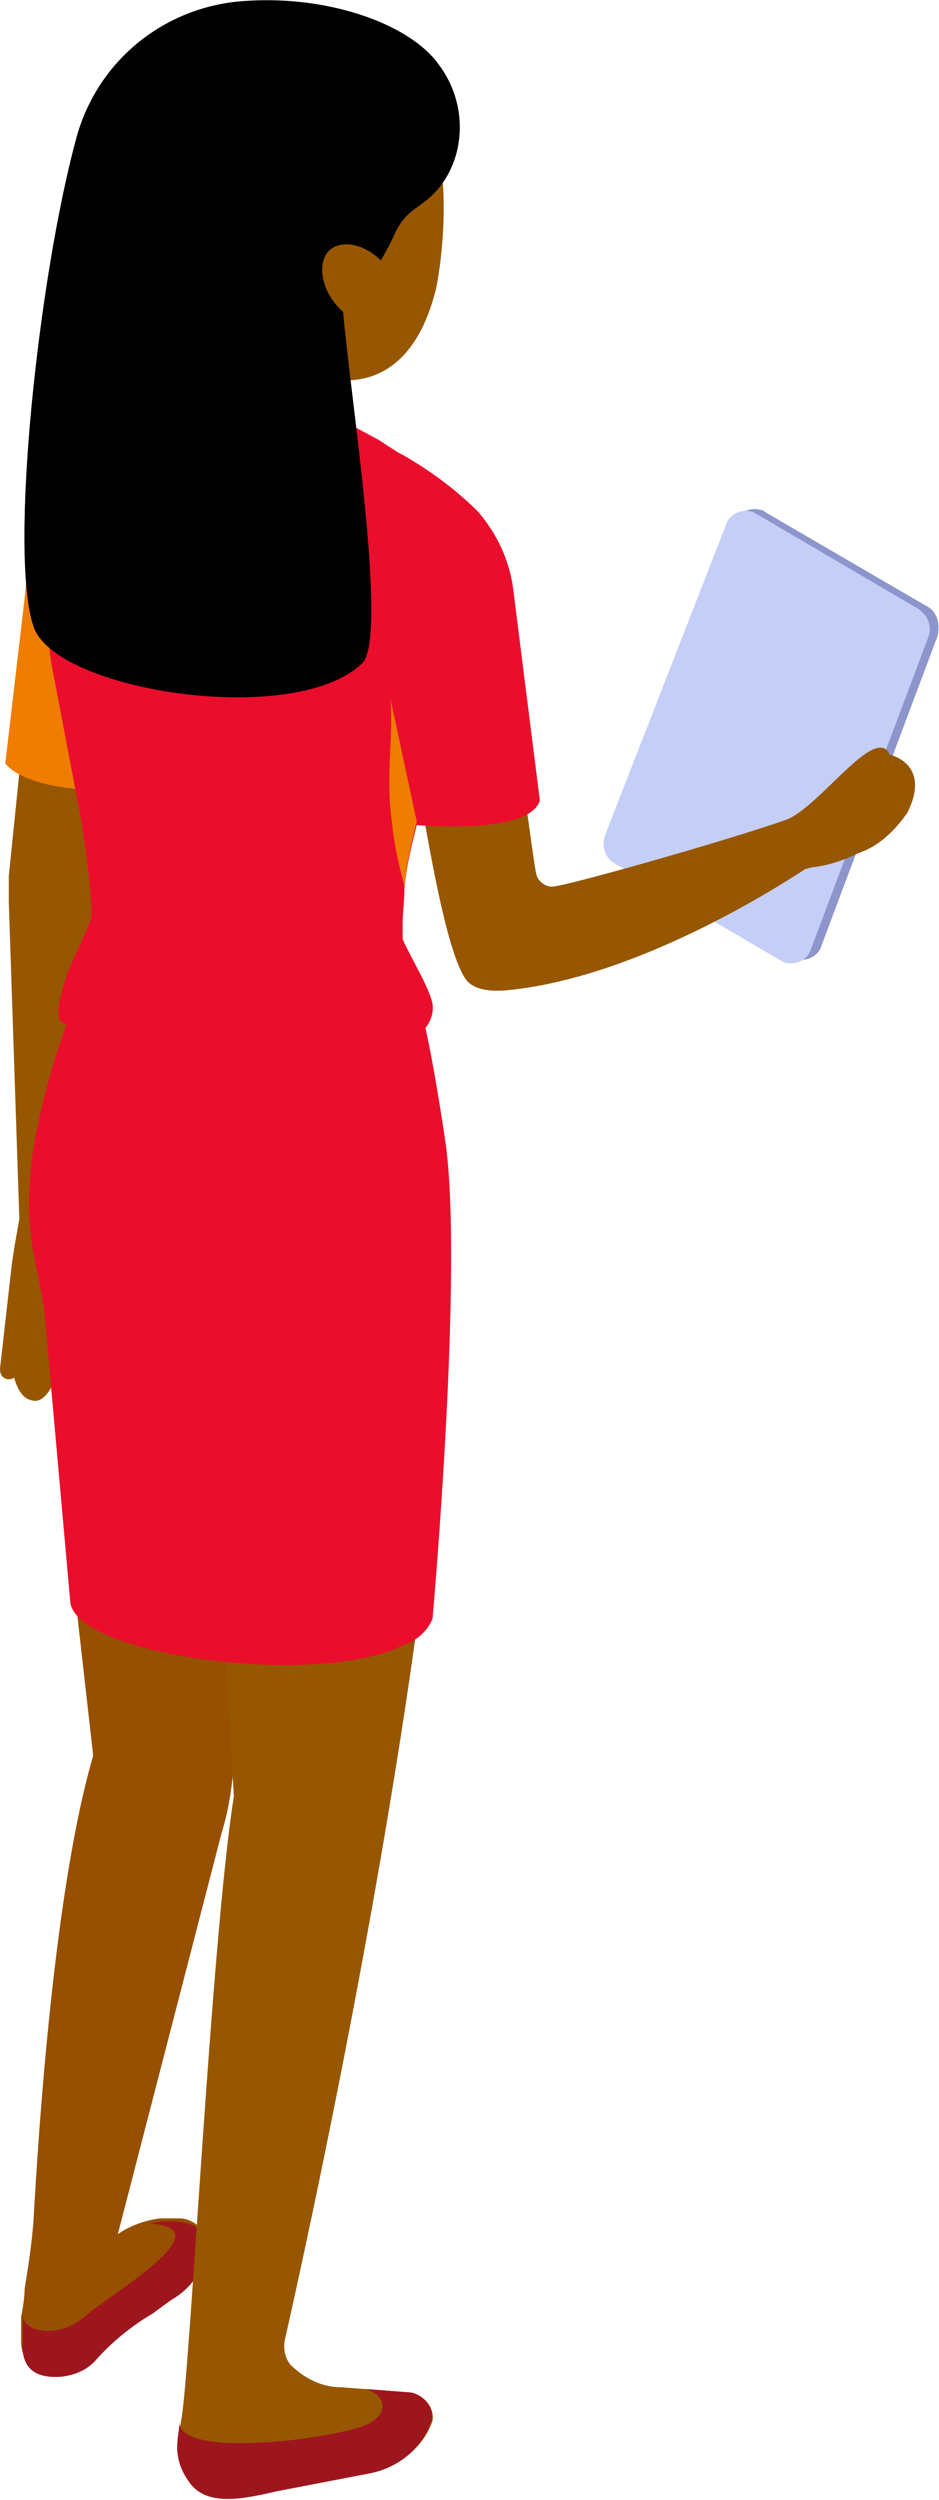 <?xml version="1.0" encoding="utf-8"?>
<!-- Generator: Adobe Illustrator 21.1.0, SVG Export Plug-In . SVG Version: 6.00 Build 0)  -->
<svg version="1.1" id="Layer_1" xmlns="http://www.w3.org/2000/svg" xmlns:xlink="http://www.w3.org/1999/xlink" x="0px" y="0px"
	 viewBox="0 0 53.4 142.1" style="enable-background:new 0 0 53.4 142.1;" xml:space="preserve">
<style type="text/css">
	.st0{fill:#8C95CC;}
	.st1{fill:#C5CEF6;}
	.st2{fill:#974F00;}
	.st3{fill:#9E161D;}
	.st4{fill:#975700;}
	.st5{fill:#EE7D00;}
	.st6{fill:#EA0E2C;}
	.st7{fill:#FBB2B8;}
</style>
<g id="Laag_2">
	<g id="graphics">
		<path class="st0" d="M53.3,36.2l-6.6,17.6c-0.2,0.6-0.9,0.9-1.5,0.7c-0.1,0-0.1-0.1-0.2-0.1l-9.5-5.4c-0.5-0.3-0.8-1-0.6-1.6
			l6.9-17.7c0.2-0.6,0.9-0.9,1.5-0.7c0.1,0,0.1,0,0.2,0.1l9.1,5.3C53.3,34.7,53.5,35.5,53.3,36.2z"/>
		<path class="st1" d="M52.8,36.2L46.1,54c-0.2,0.6-0.9,0.9-1.5,0.7c-0.1,0-0.1-0.1-0.2-0.1L35,49.1c-0.6-0.3-0.8-1-0.6-1.6
			l6.9-17.7c0.2-0.6,0.9-0.9,1.5-0.7c0.1,0,0.1,0.1,0.2,0.1l9.2,5.4C52.8,35,53,35.6,52.8,36.2z"/>
		<path class="st2" d="M14.8,75.1l-1.5,25.1c-0.1,1.4-0.3,2.7-0.7,4L6.7,127c0.7-0.5,1.6-0.8,2.4-0.9h0.7h0.4c0.7,0,1.3,0.5,1.5,1.1
			c0,0.1,0,0.2,0.1,0.3c-0.2,1.3-0.9,2.5-2.1,3.2c-0.3,0.2-0.7,0.5-1.1,0.8c-1.2,0.7-2.3,1.6-3.2,2.6c-0.5,0.6-1.2,0.9-2,1
			c-1.2,0.1-2.2-0.8-2.2-2c0-0.1,0-0.2,0-0.2c0-0.1,0-0.4,0-0.6s0-0.2,0-0.3c0-0.1,0-0.2,0-0.3c0.1-0.5,0.2-1.1,0.2-1.6
			c0.2-1.2,0.4-2.5,0.5-3.8c0.3-5.4,1.2-19,3.4-26.5L2.2,72.4L14.8,75.1z"/>
		<path class="st3" d="M11.9,127.5c-0.2,1.3-0.9,2.5-2.1,3.2c-0.3,0.2-0.7,0.5-1.1,0.8c-1.2,0.7-2.3,1.6-3.2,2.6
			c-0.5,0.6-1.2,0.9-2,1c-1.3,0.1-2.4-0.3-2.2-2.2c0-0.1,0-0.4,0-0.6s0-0.2,0-0.3s0-0.2,0-0.3c0.1,0.6,0.9,0.8,1.4,0.8
			c0.8,0,1.5-0.3,2.1-0.8c1-1,8.2-5.1,3.7-5.3l0.5-0.1c2.1-0.2,2.5,0.5,2.7,1.1C11.8,127.3,11.9,127.4,11.9,127.5z"/>
		<path class="st4" d="M6.2,75.5l-0.4-3c-0.1-0.4-0.2-0.8-0.4-1.2l-0.3-0.7c-0.4-0.8-0.6-1.7-0.5-2.6l1.5-16.5
			c0-0.6,0.1-1.3,0.2-1.9c0.5-2.9,2-11.5,2.3-13.8c0.1-0.6-0.3-1.1-0.9-1.2c0,0,0,0,0,0l-4.5-0.5c-0.6-0.1-1.1,0.4-1.2,0.9
			c0,0,0,0,0,0.1L0.5,49.8c0,0.5,0,1,0,1.5l0.6,18c-0.2,1.1-0.4,2.2-0.5,3.2L0,77.8c0,0.3,0.1,0.5,0.4,0.6c0,0,0,0,0,0
			c0.2,0,0.3,0,0.4-0.1c0.2,0.7,0.5,1.2,1,1.3c1.6,0.5,2.4-5.3,2.4-5.3s0.4,1.2,0.5,1.6c0.1,0.4,0.4,0.7,0.8,0.7
			C6.3,76.5,6.3,75.9,6.2,75.5z"/>
		<path class="st5" d="M0.3,43.4c1.2,1.5,6.2,2,7.8,0.8c5-3.8,2.8-15.9,2.8-15.9l-9,0.9l-0.5,4.8L0.3,43.4z"/>
		<path class="st4" d="M23.4,136l-4-0.3c-1.1,0-2.1-0.5-2.9-1.3c-0.3-0.4-0.4-0.9-0.3-1.4c2.2-9.7,13.4-61.4,7.8-73.2
			c-6.2-13.1-19.7-2.7-19.7-2.7s-4,9.6-2,15.2c1.8,5,9.6,7.1,9.6,7.1l1.4,22.7c-1.3,8.2-2.5,33.1-3,35.5c-0.2,1.1,0,2.3,0.5,3.3
			c1,1.5,3.3,1,5.1,0.6l5.2-1c1.6-0.3,3-1.4,3.5-2.9C24.7,136.9,24.2,136.2,23.4,136z"/>
		<path class="st6" d="M1.9,71.2c0.2,1,0.4,2,0.6,3.1L4,91.1c0.4,2.9,13,4.7,18.3,2.7c0.1,0,0.3-0.1,0.4-0.2
			c0.8-0.2,1.6-0.8,1.9-1.6c0,0,1.8-20.2,0.7-27.3c-0.3-2-1.1-7.1-1.7-8.3c-6.7-12.9-19.4,0.8-19.4,0.8c-1,2.4-1.7,4.9-2.2,7.5
			C1.6,66.9,1.5,69.1,1.9,71.2z"/>
		<path class="st3" d="M23.4,136l-2.6-0.2c1,0.3,1.4,1.2,0.3,1.9c-1.2,0.8-10.8,2.2-10.9,0c0,0.4-0.1,0.8-0.1,1
			c-0.1,0.8,0.1,1.6,0.6,2.3c1,1.6,3.3,1,5.1,0.6l5.2-1c1.6-0.3,3-1.4,3.5-2.9C24.8,137,24.2,136.2,23.4,136
			C23.4,136.1,23.4,136.1,23.4,136z"/>
		<path class="st7" d="M11.9,25.1c1.1,1.2,2.6,1.9,4.1,2.1c0.7,0,1.4-0.1,2.1-0.2c1.2-0.3,3.4-1,4.4-1.4c-0.4-0.2-0.7-0.5-1.1-0.7
			l-1.3-0.7l-4.7-2.7l-2.9,1c-0.9,0.3-1.3,1.2-1,2.1C11.6,24.8,11.7,25,11.9,25.1z"/>
		<path class="st4" d="M29.8,44.9c0.3,2.1,0.6,4.4,0.7,4.8c0.1,0.4,0.5,0.7,0.9,0.7c0.7,0,9.9-2.6,13.3-3.8c1.9-0.7,5.1-5.5,5.9-3.7
			c0,0,2.4,0.5,1,3.3c-0.7,1-1.6,1.9-2.8,2.3c-0.8,0.4-1.7,0.7-2.6,0.8l-0.4,0.1c-0.2,0.1-9.1,6.2-17.1,6.9
			c-1.4,0.1-1.9-0.3-2.1-0.5c-1.1-1.2-2.1-7.2-2.6-9.9L29.8,44.9z"/>
		<path class="st6" d="M5.2,51.7c0,0.1,0,0.2,0,0.3c0,0.2-0.1,0.5-0.2,0.7c-0.3,0.7-0.8,1.7-1.2,2.7c-0.4,1.3-0.7,2.4-0.3,2.7
			c3.5,2.3,14.3,2.6,19.7,1c0.9-0.3,1.5-1.1,1.4-2c-0.1-0.8-1.2-2.6-1.7-3.7L22.9,53c0-0.2,0-0.4,0-0.6c0-0.5,0.1-1.2,0.1-1.9
			c0.1-1.2,0.4-2.4,0.7-3.6c0,0,6.4,0.6,7-1.4l-1.5-11.9c-0.2-1.7-0.9-3.2-2-4.5c-1.3-1.3-2.8-2.4-4.4-3.3l-0.2-0.1l-1.1-0.7
			l-1.3-0.7l-1-0.6l-3.7-2.1l-0.4-0.2c-0.3-0.1-2.7,1.1-3,1c-0.7-0.3-1.5-0.5-2.3-0.6c-4-0.5-7.9,1.8-7.9,7.6l1,8.2l1.6,8.4
			C4.8,47.5,5.2,50.7,5.2,51.7z"/>
		<path class="st4" d="M24.8,16.4c-1.4,5.7-5.2,6.1-8.7,4.2c-3.7-2.2-6-6-6.3-10.2C9.6,5.2,13,1.9,17.3,1.8
			C27.2,1.5,25.2,14.5,24.8,16.4z"/>
		<path class="st7" d="M12.1,13.3v11.4c0,0.5,0.5,1,1.4,1.4c1.6,0.6,3.4,0.5,4.9-0.3c0.4-0.2,0.6-0.6,0.7-1V13.3L12.1,13.3z"/>
		<path d="M24.9,3.6c-1.7-2.3-6.5-4-11.5-3.5C9,0.6,5.4,3.7,4.3,8c-2.1,7.8-3.8,23.4-2.4,27.6c1.2,3.7,14.9,5.8,18.7,2.1
			c1.5-1.5-0.7-15.3-1.1-20.1c1.2-1.2,2.2-2.7,2.9-4.2c0.3-0.7,0.7-1.2,1.3-1.6c0.1-0.1,0.3-0.2,0.4-0.3C26.4,9.8,26.9,6.2,24.9,3.6
			z"/>
		<path class="st4" d="M22,15.2c0.9,1.2,1,2.7,0.2,3.2s-2.1,0.1-3.1-1.1s-1-2.7-0.2-3.2S21.1,14,22,15.2z"/>
		<path class="st5" d="M22.3,46.8c0.1,1.2,0.4,2.4,0.7,3.6c0.1-1.2,0.4-2.5,0.7-3.7l-1.5-7C22.4,41.7,21.9,44.2,22.3,46.8z"/>
		<path class="st6" d="M5,52.7c0.7,0.4,1.5,0.7,2.3,0.9c2,0.6,4,0.9,6.1,1.1c3.3,0.1,7.3-0.2,9.5-1.5l-0.1-0.3c0-0.2,0-0.4,0-0.6
			c-2.2,1.2-5.9,1.7-9.3,1.6c-2.9-0.2-5.7-0.9-8.3-2.1c0,0.1,0,0.2,0,0.3C5.2,52.3,5.1,52.5,5,52.7z"/>
	</g>
</g>
</svg>
